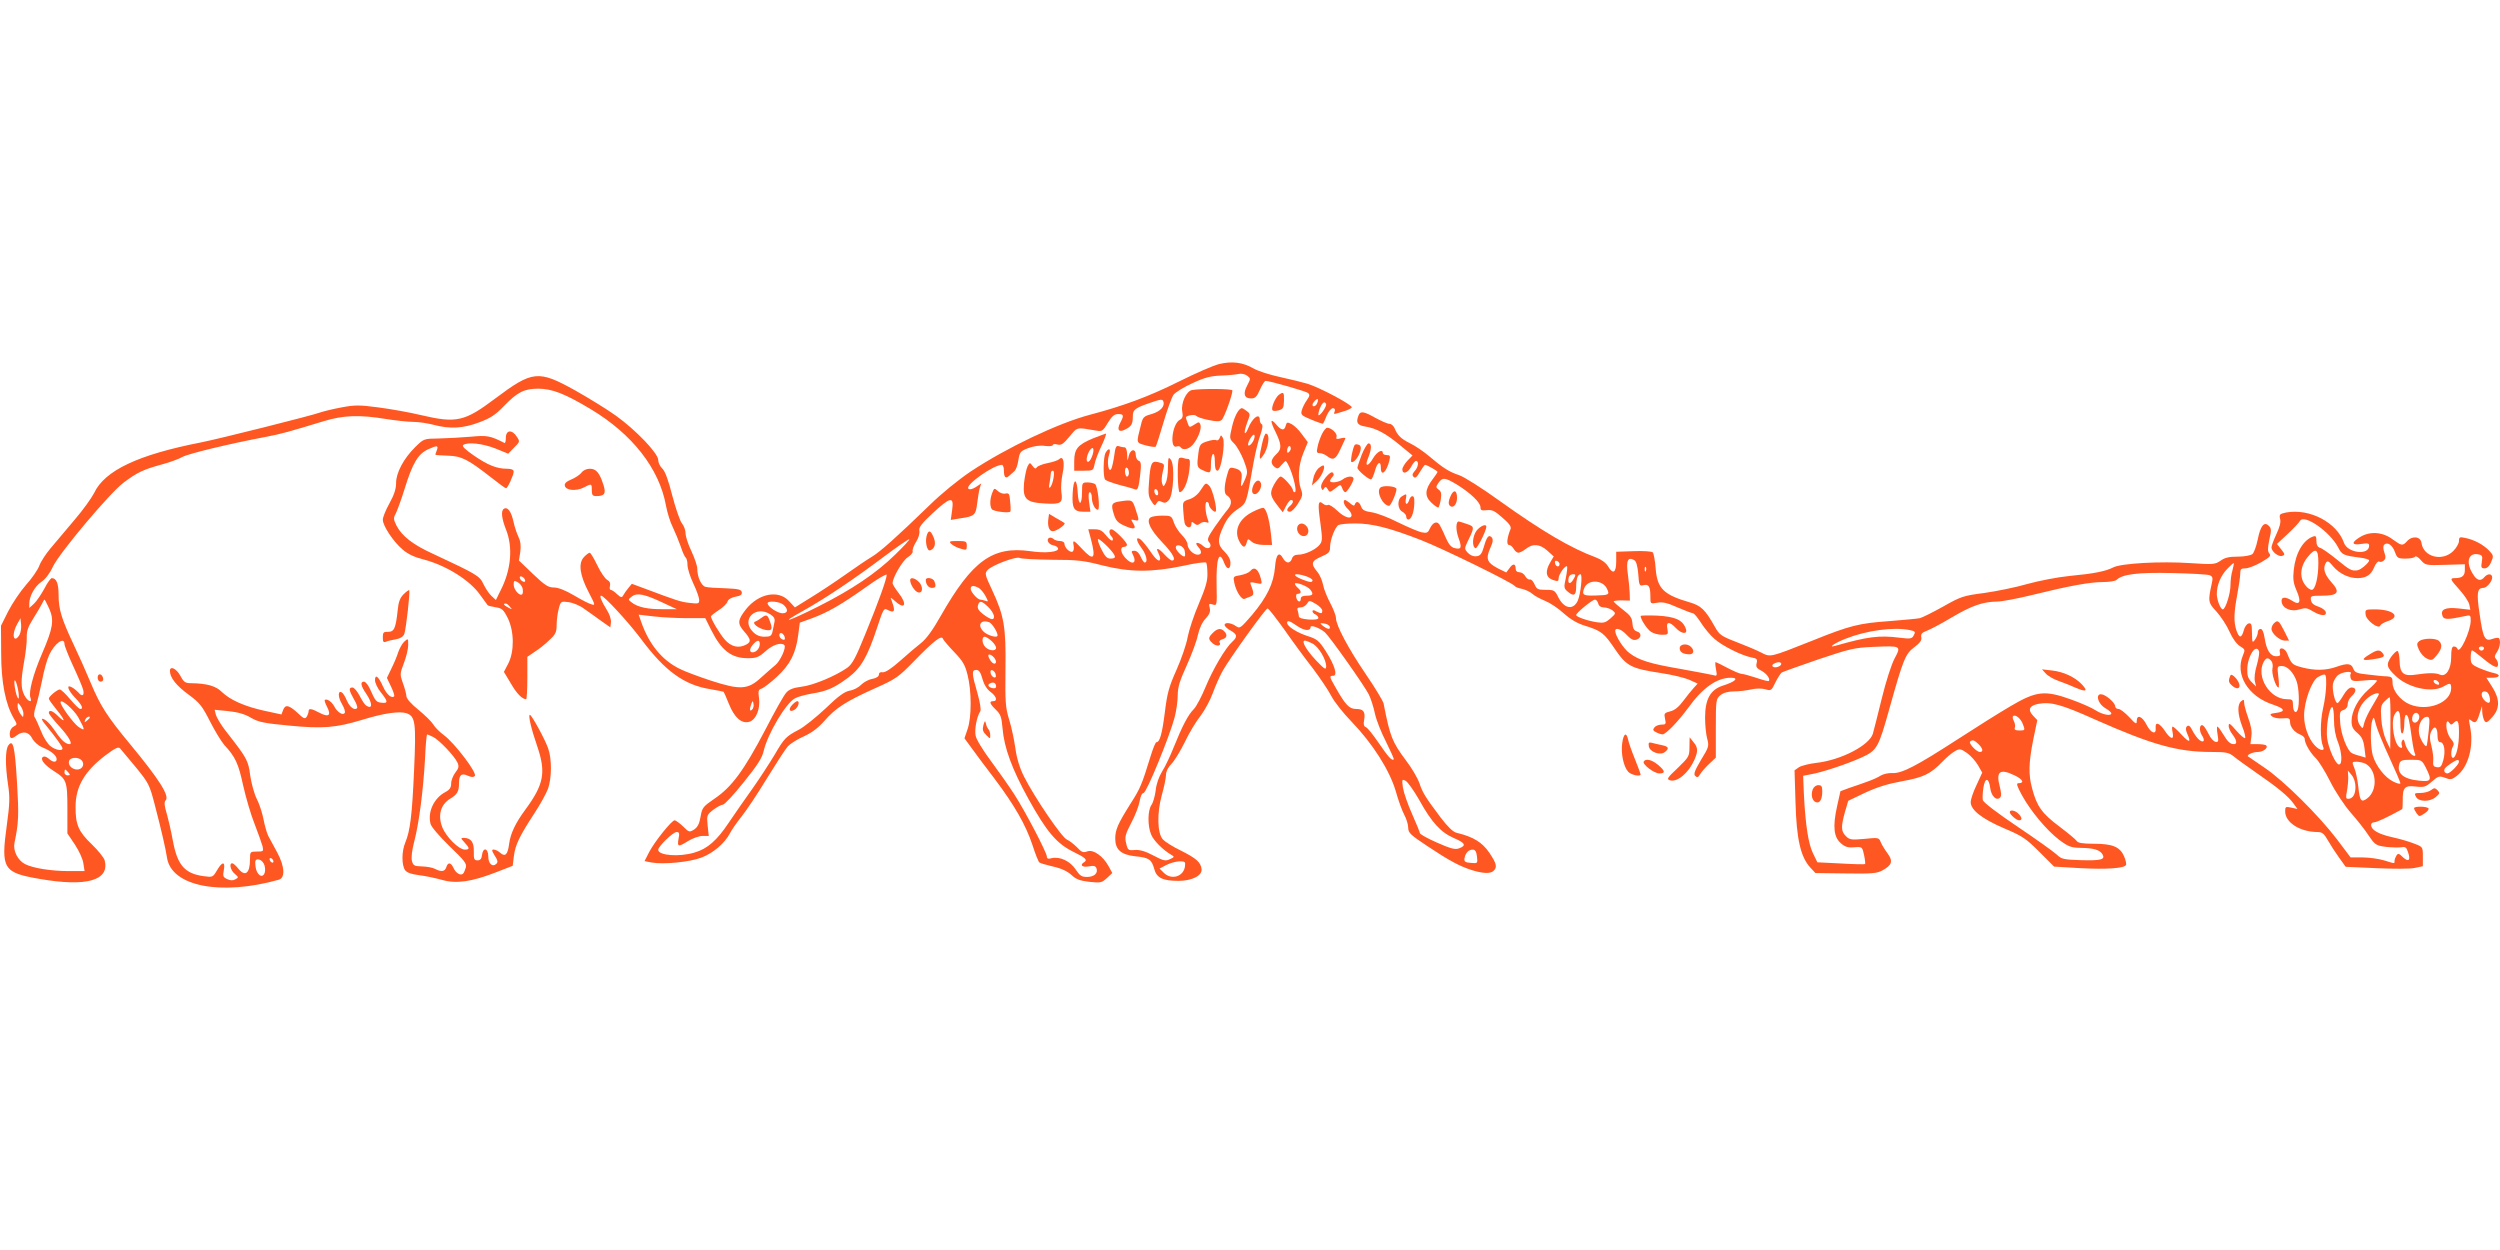 <?xml version="1.0" standalone="no"?>
<!DOCTYPE svg PUBLIC "-//W3C//DTD SVG 20010904//EN"
 "http://www.w3.org/TR/2001/REC-SVG-20010904/DTD/svg10.dtd">
<svg version="1.0" xmlns="http://www.w3.org/2000/svg"
 width="1280pt" height="640pt" viewBox="0 0 1280 640"
 preserveAspectRatio="xMidYMid meet">
<g transform="translate(0,640) scale(0.1,-0.1)"
fill="#ff5722" stroke="none">
<path d="M6242 4536 c-29 -7 -121 -47 -205 -89 -154 -77 -284 -125 -458 -171
-162 -43 -425 -168 -609 -290 -61 -41 -149 -112 -210 -172 -165 -160 -252
-238 -295 -264 -22 -13 -83 -54 -135 -91 -52 -37 -132 -90 -178 -118 l-82 -51
-28 30 c-54 62 -157 43 -223 -40 -43 -55 -44 -73 -9 -113 35 -40 37 -53 11
-67 -39 -21 -77 -12 -110 25 -27 31 -71 105 -71 119 0 3 18 18 40 32 22 14 42
34 45 44 3 11 20 21 41 25 26 4 34 11 32 23 -3 14 -17 17 -83 20 -44 1 -90 4
-102 7 -22 5 -43 50 -43 94 0 14 -14 55 -30 89 -17 35 -30 76 -30 92 0 15 -8
38 -19 51 -10 13 -32 77 -49 142 -20 79 -37 125 -51 138 -12 11 -21 31 -21 44
0 34 -115 154 -217 227 -43 31 -137 89 -208 129 -189 105 -218 102 -409 -41
-158 -119 -199 -128 -382 -85 -58 14 -155 31 -216 39 -98 13 -121 13 -190 0
-44 -8 -91 -20 -106 -25 -42 -16 -517 -135 -612 -154 -323 -63 -494 -144 -548
-259 -12 -24 -56 -86 -99 -136 -43 -51 -98 -117 -123 -146 -25 -29 -52 -71
-59 -91 -8 -21 -38 -65 -68 -98 -29 -33 -70 -94 -91 -135 l-37 -74 1 -141 c0
-149 22 -260 64 -332 19 -32 19 -33 0 -43 -12 -6 -20 -21 -20 -35 0 -29 8 -31
36 -10 32 24 62 18 79 -16 10 -18 31 -37 53 -46 44 -18 72 -41 72 -60 0 -18
-20 -17 -41 3 -10 9 -23 13 -28 9 -18 -10 4 -40 52 -71 68 -43 72 -52 72 -195
l0 -126 39 -58 c21 -32 41 -75 43 -97 l6 -38 -80 0 c-90 0 -185 15 -225 36
-37 19 -62 68 -54 108 22 105 23 144 13 311 -11 184 -20 222 -44 189 -16 -22
-17 -99 -2 -200 10 -65 9 -99 -6 -208 -31 -225 -19 -244 168 -276 241 -42 359
-8 333 95 -4 14 -33 50 -66 82 -68 65 -84 101 -83 193 0 102 46 181 152 262
51 38 67 46 76 36 6 -7 43 -51 81 -97 66 -81 70 -90 96 -190 35 -134 56 -226
63 -272 22 -147 275 -197 573 -113 33 10 30 68 -9 140 -18 33 -38 71 -46 85
-7 15 -18 53 -24 85 -6 31 -21 78 -34 103 -13 25 -28 80 -34 121 -10 78 -16
88 -128 231 -23 30 -44 66 -48 80 l-6 25 71 -7 c48 -5 86 -16 115 -34 38 -22
67 -28 195 -40 173 -17 241 -11 376 30 110 34 190 45 226 33 45 -16 49 -49 38
-293 -10 -228 -20 -310 -45 -369 -19 -45 -19 -116 -1 -141 9 -13 32 -21 72
-26 33 -4 85 -15 117 -24 73 -21 151 -10 277 39 l85 33 6 49 c7 57 28 102 104
218 31 47 62 104 71 128 19 54 20 151 1 205 -15 45 -85 173 -94 173 -10 0 7
-73 39 -165 44 -131 32 -192 -62 -320 -51 -69 -76 -122 -83 -174 -7 -56 -20
-70 -45 -48 -18 16 -42 23 -42 12 0 -3 7 -17 16 -31 12 -18 14 -28 6 -36 -20
-20 -42 -1 -42 37 0 43 -27 49 -32 8 -2 -20 -9 -28 -23 -28 -17 0 -20 6 -19
45 1 48 -14 69 -50 70 -18 0 -18 -1 2 -23 27 -29 28 -37 2 -37 -31 0 -97 66
-116 116 -23 60 -8 114 40 144 37 22 46 38 46 78 0 44 12 55 44 41 18 -9 30
-9 37 -2 14 14 -102 167 -157 208 -22 16 -48 42 -56 56 -9 15 -43 48 -76 75
-36 29 -61 57 -61 69 -1 11 -8 41 -18 67 -16 45 -16 48 5 103 12 31 22 73 22
92 0 35 0 36 -20 18 -10 -9 -24 -34 -31 -54 -6 -20 -22 -58 -35 -84 l-23 -48
21 -44 c12 -25 19 -47 16 -50 -13 -13 -39 10 -57 50 -23 52 -41 66 -41 32 0
-13 13 -41 30 -62 37 -46 38 -57 4 -53 -28 3 -32 8 -60 71 -9 20 -23 37 -30
37 -21 0 -17 -21 11 -62 34 -50 33 -83 -1 -60 -6 4 -21 26 -33 50 -12 23 -28
42 -36 42 -21 0 -19 -14 7 -60 13 -21 20 -42 16 -46 -13 -13 -37 5 -52 39 -8
19 -19 38 -25 41 -21 14 -22 -21 -1 -57 12 -20 19 -41 15 -47 -9 -15 -38 3
-54 34 -13 24 -39 41 -48 32 -3 -2 3 -19 12 -36 22 -43 8 -54 -38 -30 -43 23
-57 25 -57 8 0 -7 -5 -20 -10 -28 -8 -12 -15 -10 -42 16 -47 44 -67 49 -78 20
l-9 -24 -88 19 c-100 22 -175 55 -218 97 -30 30 -77 43 -156 44 -30 0 -38 5
-55 37 -20 38 -54 54 -54 26 0 -34 32 -75 95 -121 58 -43 70 -58 111 -139 25
-49 58 -103 73 -120 56 -60 72 -95 96 -207 14 -62 40 -151 59 -198 18 -47 36
-97 40 -112 6 -27 5 -28 -29 -28 -34 0 -35 -1 -35 -39 0 -74 -25 -93 -62 -46
-11 14 -24 25 -29 25 -17 0 -9 -36 13 -54 20 -17 20 -19 3 -28 -11 -7 -25 -7
-42 1 -21 10 -23 15 -17 46 8 46 -8 45 -35 -1 -21 -36 -23 -36 -68 -30 -97 13
-135 56 -158 182 -8 44 -22 105 -31 137 -13 42 -14 61 -6 69 22 22 -34 109
-182 288 -117 141 -153 197 -202 315 -23 55 -62 143 -87 195 -62 131 -77 181
-77 253 0 60 -11 87 -35 87 -5 0 -23 -24 -38 -54 -16 -29 -39 -64 -53 -77
l-24 -22 0 22 c0 39 28 89 62 112 20 13 43 43 59 78 34 71 291 377 362 430 69
52 101 67 192 92 42 11 91 29 108 39 30 17 241 68 432 104 77 15 110 24 294
80 99 30 181 33 316 11 50 -8 113 -15 140 -15 28 0 75 -7 105 -15 83 -22 149
-19 232 12 59 22 84 38 128 84 70 72 104 89 177 89 71 -1 134 -25 266 -104
214 -128 353 -305 387 -496 7 -36 22 -85 35 -110 12 -25 30 -69 40 -97 9 -29
21 -55 26 -58 5 -4 9 -21 9 -38 0 -18 14 -61 30 -95 17 -35 30 -73 30 -84 0
-19 -4 -20 -48 -15 -47 5 -70 13 -227 72 l-70 26 -18 -22 c-10 -12 -22 -29
-26 -37 -7 -13 -12 -12 -32 6 -12 12 -27 22 -32 22 -5 0 -7 9 -4 20 3 14 -1
24 -14 31 -11 6 -34 39 -51 75 -17 35 -34 64 -39 64 -4 0 -18 -10 -29 -22 -30
-32 -22 -92 24 -180 34 -66 35 -69 14 -62 -13 3 -53 24 -90 46 -44 26 -80 40
-102 40 -29 0 -46 11 -107 69 l-72 69 7 45 c4 32 1 55 -9 75 -8 16 -20 51 -26
79 -11 51 -30 78 -49 66 -16 -10 -12 -49 11 -107 36 -91 26 -206 -28 -311
l-24 -49 -23 21 c-13 12 -31 40 -41 61 -19 41 -34 50 -255 153 -106 48 -162
92 -190 146 -16 32 -16 40 -4 61 7 14 28 70 45 125 41 134 70 182 122 205 46
21 53 20 43 -7 -4 -10 -7 -19 -7 -21 1 -2 29 -4 63 -5 71 -2 103 -18 223 -112
38 -30 72 -55 76 -55 8 0 39 68 39 85 0 10 -11 15 -33 15 -54 0 -98 18 -170
67 -46 32 -64 49 -55 55 25 16 99 7 164 -18 l66 -27 30 31 c30 30 31 31 14 56
-24 38 -56 35 -56 -5 0 -17 -3 -29 -7 -27 -73 37 -89 40 -173 32 -47 -4 -120
-8 -163 -9 -77 -1 -77 -1 -121 -44 -59 -58 -99 -133 -98 -185 0 -28 -10 -60
-34 -103 -19 -34 -34 -71 -34 -84 0 -31 54 -113 102 -153 26 -23 61 -39 105
-50 116 -30 239 -106 293 -184 19 -26 35 -49 37 -51 1 -2 20 -7 40 -10 33 -5
41 -12 63 -56 33 -68 34 -171 2 -233 l-22 -42 36 -60 c30 -52 58 -80 78 -80 3
0 6 49 6 109 l0 108 38 26 c21 13 55 40 75 60 32 29 37 41 37 78 0 24 5 61 11
83 10 38 11 38 51 33 21 -3 56 -17 76 -32 20 -14 60 -42 87 -62 l50 -35 3 25
c2 14 -7 43 -21 64 -28 45 -39 73 -29 73 15 0 140 -136 203 -220 124 -167 223
-238 358 -259 35 -6 65 -12 66 -13 2 -2 14 -30 27 -62 28 -70 64 -102 103 -92
35 9 59 65 51 123 -5 36 -3 43 15 48 10 4 46 31 78 61 67 62 96 120 108 214
l8 62 61 22 c81 30 150 69 278 160 58 42 106 70 106 63 0 -21 -42 -139 -109
-302 -50 -123 -66 -154 -93 -174 -60 -42 -174 -90 -234 -97 -42 -5 -64 -14
-78 -30 -12 -12 -60 -98 -108 -191 -108 -206 -171 -292 -258 -351 -61 -42 -65
-47 -73 -93 -6 -36 -15 -54 -33 -66 -24 -15 -26 -15 -57 16 -18 17 -37 31 -43
31 -15 0 -103 -110 -130 -162 l-24 -47 36 -7 c60 -11 195 2 255 25 61 23 119
73 146 124 9 18 35 55 58 84 23 28 82 116 130 195 48 78 97 154 109 167 12 13
48 36 82 51 42 19 74 44 105 79 56 65 110 100 257 166 110 49 122 58 202 140
103 106 142 135 148 114 3 -7 29 -38 58 -68 43 -45 55 -64 68 -117 21 -82 21
-217 0 -277 l-16 -47 38 -52 c21 -29 73 -99 116 -155 103 -137 160 -237 194
-339 15 -47 31 -87 36 -90 5 -4 37 -13 71 -21 41 -9 72 -24 92 -42 24 -23 43
-30 92 -36 58 -6 64 -5 90 19 l28 26 -19 35 c-29 53 -79 87 -109 76 -21 -8
-29 -5 -53 21 -16 16 -39 34 -51 39 -26 10 -166 216 -219 321 -23 45 -38 94
-45 145 -6 43 -20 110 -32 148 -19 62 -21 91 -19 258 3 218 -7 274 -68 405
-37 79 -39 86 -24 103 22 25 150 73 166 62 7 -4 81 -8 163 -9 131 0 164 -4
260 -29 139 -35 251 -36 413 -2 62 14 115 21 118 16 3 -5 6 -30 6 -57 1 -36
-10 -73 -44 -153 -25 -58 -50 -134 -57 -170 -6 -36 -32 -112 -57 -168 -39 -87
-48 -120 -60 -218 -14 -111 -26 -153 -43 -153 -5 0 -18 -33 -30 -72 -45 -146
-52 -164 -106 -248 -62 -99 -75 -129 -75 -174 0 -56 30 -82 101 -90 73 -7 85
-16 99 -66 12 -45 44 -60 124 -60 69 0 122 27 118 60 -4 35 -26 55 -108 96
-40 19 -80 45 -90 56 -29 31 -31 137 -5 229 12 42 21 88 21 103 0 16 11 38 27
54 15 15 46 65 69 112 22 47 59 108 81 135 21 28 49 79 62 115 13 36 36 88 51
115 38 67 220 320 230 320 5 0 42 -48 84 -106 41 -59 107 -149 147 -200 39
-52 82 -116 96 -144 14 -27 60 -86 103 -130 107 -111 194 -247 226 -355 13
-47 33 -102 44 -122 11 -20 20 -50 20 -66 0 -26 12 -37 98 -94 114 -76 167
-104 231 -124 57 -17 93 -18 109 -2 19 19 14 38 -24 94 -36 52 -82 80 -166
100 -18 4 -45 30 -81 77 -81 108 -93 128 -110 178 -9 26 -39 77 -68 115 -71
95 -82 122 -115 292 -3 13 -43 80 -91 150 -90 132 -153 251 -153 288 0 12 -13
46 -29 76 -16 30 -33 72 -37 94 -4 21 -17 52 -30 67 -34 41 -30 55 21 77 39
17 45 23 45 50 0 35 25 101 43 112 7 4 45 8 86 8 86 0 174 -22 336 -85 111
-43 470 -219 480 -235 3 -5 20 -12 38 -15 17 -4 41 -15 52 -25 11 -10 40 -26
65 -36 25 -10 68 -38 96 -64 36 -32 70 -52 110 -64 83 -26 97 -37 153 -120 59
-87 83 -99 235 -122 55 -8 120 -24 144 -34 l44 -20 -20 -22 c-12 -13 -36 -43
-54 -67 -22 -30 -44 -48 -66 -53 -31 -8 -33 -11 -27 -38 6 -27 4 -30 -18 -30
-13 0 -30 -6 -36 -14 -10 -12 -8 -17 8 -25 11 -6 26 -11 33 -11 17 0 82 68
131 135 74 103 147 155 219 155 43 0 24 -20 -40 -40 -65 -21 -92 -69 -92 -165
0 -38 5 -87 11 -108 10 -36 8 -43 -32 -108 -33 -56 -39 -73 -29 -82 9 -9 15
-8 24 8 6 11 27 35 46 53 l35 33 0 150 c0 146 1 151 24 170 15 12 39 19 70 19
25 0 64 5 87 10 25 6 54 6 72 1 30 -9 32 -7 52 35 12 24 27 47 33 51 7 4 91
34 187 67 161 54 184 60 282 64 143 6 143 6 108 -60 -16 -30 -44 -117 -65
-203 -20 -82 -41 -164 -46 -182 -19 -60 -164 -135 -290 -149 -35 -4 -75 -14
-88 -22 l-23 -16 5 -165 c5 -186 26 -278 75 -332 l27 -29 155 -2 c131 -2 160
0 187 15 50 27 57 48 27 88 -14 19 -30 45 -35 58 -9 23 -12 23 -83 16 -67 -6
-76 -5 -95 14 -25 25 -26 47 -5 123 l17 58 86 41 c60 28 117 46 189 59 111 20
146 37 207 100 22 23 52 48 66 55 23 13 29 11 61 -11 19 -14 44 -42 56 -63
l21 -37 -29 -63 c-17 -35 -30 -74 -30 -88 0 -40 57 -85 171 -134 93 -39 112
-52 180 -120 l76 -76 135 -8 c132 -7 223 -1 233 16 3 4 -1 24 -9 43 -21 50
-59 66 -155 66 -57 0 -82 4 -88 14 -4 7 -45 41 -90 75 -88 66 -115 103 -139
196 -19 70 -17 131 6 247 l21 101 -22 23 c-28 30 -19 51 26 60 66 12 118 -2
294 -81 289 -128 420 -165 591 -165 78 0 92 -3 117 -23 15 -13 66 -49 113 -82
112 -77 166 -122 192 -158 l21 -29 -32 7 c-28 6 -31 5 -31 -19 0 -57 75 -105
165 -106 25 0 34 -8 54 -43 13 -23 39 -63 57 -88 l34 -47 156 -7 c86 -4 174
-4 197 1 l42 9 0 50 c0 49 0 49 -45 66 -25 10 -76 25 -114 33 -70 16 -106 37
-106 63 0 7 7 13 16 13 13 0 65 24 143 67 2 1 3 21 3 44 -1 67 10 79 66 72 44
-5 52 -2 84 26 32 28 37 29 66 19 27 -11 35 -10 59 8 61 46 91 154 69 258 -7
36 -6 38 8 26 20 -16 28 -9 42 38 l12 37 1 -30 c1 -16 6 -37 11 -45 9 -13 15
-10 40 18 40 44 40 92 0 155 l-30 47 30 0 c40 0 46 16 9 24 -17 3 -51 15 -75
25 -40 18 -44 23 -44 55 0 20 3 36 7 36 4 0 27 -17 52 -38 58 -48 81 -58 81
-34 0 10 -5 23 -11 29 -8 8 -7 17 5 34 16 23 21 60 10 72 -3 3 -18 1 -32 -4
-39 -15 -49 3 -66 125 -17 110 -13 136 19 136 17 0 45 33 45 53 0 21 -23 22
-40 2 -19 -23 -39 -18 -60 18 -36 58 -22 108 27 99 22 -4 25 -8 20 -38 -5 -29
-3 -34 14 -34 13 0 25 11 34 33 13 30 12 34 -12 59 -29 30 -76 55 -122 64 -27
6 -31 4 -31 -16 0 -12 -13 -35 -29 -51 -56 -56 -153 -31 -163 41 -4 33 -46 39
-73 10 -24 -26 -27 -26 -77 10 -50 37 -115 41 -165 10 -46 -28 -43 -43 7 -35
32 5 40 4 40 -9 0 -51 -111 -38 -129 15 -36 104 -176 177 -296 155 -33 -7 -36
-10 -31 -32 5 -17 -2 -43 -19 -79 -14 -30 -25 -60 -25 -68 0 -21 37 -50 55
-43 15 5 14 9 -5 33 l-22 28 55 51 c29 27 58 58 63 67 21 37 153 -55 195 -135
20 -39 27 -42 112 -53 26 -3 47 -10 47 -14 0 -12 -43 -49 -60 -51 -30 -4 -39
1 -105 55 -37 30 -75 57 -86 60 -13 4 -19 15 -19 35 0 24 -3 28 -17 23 -51
-18 -90 -85 -99 -171 -5 -47 -2 -68 15 -107 25 -57 16 -77 -23 -51 -36 23 -58
21 -54 -6 5 -34 50 -52 92 -38 29 9 39 8 68 -10 40 -24 71 -26 66 -4 -2 9 -19
22 -38 28 -24 8 -36 18 -38 34 -3 21 0 22 56 22 84 0 96 17 48 70 -36 40 -44
72 -27 99 8 12 15 8 37 -19 32 -37 79 -60 124 -60 44 0 70 16 86 56 8 19 19
32 25 29 5 -4 16 -2 24 5 10 9 11 18 3 41 -7 20 -7 34 -1 40 16 16 42 -1 55
-37 11 -31 15 -34 54 -34 24 0 46 4 49 10 3 5 17 -2 30 -18 23 -26 25 -27 124
-24 l101 3 0 -30 c0 -29 -14 -41 -51 -41 -27 0 -25 -6 25 -61 24 -27 46 -60
49 -75 l5 -26 -62 7 c-68 7 -93 -6 -80 -40 7 -18 28 -18 112 0 30 7 32 6 32
-22 0 -54 -57 -176 -68 -145 -2 7 -10 12 -18 12 -10 0 -14 -14 -14 -55 0 -62
-27 -103 -58 -89 -21 10 -63 9 -122 0 -63 -10 -83 6 -84 69 -1 27 -5 50 -11
52 -5 1 -20 -13 -33 -31 -26 -39 -23 -53 25 -98 63 -60 184 -87 243 -53 34 20
40 19 40 -8 0 -75 -121 -122 -213 -83 -46 19 -87 70 -87 109 0 28 -4 32 -27
34 -16 0 -59 4 -96 9 -59 6 -70 10 -78 30 -10 28 -30 30 -89 9 -52 -18 -109
-19 -174 -2 -49 13 -54 17 -75 70 -12 32 -46 38 -38 7 4 -16 0 -20 -19 -20
-30 0 -50 32 -59 93 -5 30 -12 47 -21 47 -8 0 -14 -8 -14 -18 0 -10 -7 -27
-15 -38 -13 -17 -14 -15 -15 34 0 45 -3 53 -17 50 -9 -2 -21 -18 -25 -36 -11
-40 -23 -41 -37 -1 -15 43 -14 92 4 186 8 43 15 90 15 106 0 23 4 27 26 27 15
0 51 14 81 31 44 26 52 33 42 45 -9 11 -9 27 0 71 11 48 11 57 -3 71 -24 24
-43 -1 -57 -73 -7 -33 -19 -66 -27 -72 -9 -7 -42 -13 -75 -13 -44 0 -66 -5
-88 -21 -28 -19 -36 -20 -157 -12 -149 10 -351 -1 -392 -22 -39 -20 -98 -32
-225 -44 -61 -6 -157 -25 -215 -41 -58 -17 -157 -37 -220 -46 -108 -14 -120
-18 -210 -69 -52 -29 -106 -56 -120 -60 -14 -3 -83 -9 -155 -15 -156 -11 -202
-22 -393 -99 -222 -88 -216 -87 -265 -62 -23 12 -80 36 -127 54 -78 30 -87 37
-110 78 -49 87 -70 108 -129 125 -134 39 -166 71 -174 173 -3 41 -10 78 -15
83 -5 5 -49 8 -98 6 l-89 -3 0 -49 c0 -58 -16 -69 -41 -27 -11 19 -34 36 -63
47 -130 48 -277 135 -495 291 -87 63 -179 121 -205 130 -51 17 -82 36 -156 99
-27 23 -70 52 -95 64 -48 24 -65 41 -80 78 -5 12 -17 22 -26 22 -10 0 -41 14
-71 30 -60 34 -78 37 -87 14 -15 -38 -7 -51 35 -58 56 -9 106 -36 179 -97 l62
-51 -26 -27 c-14 -15 -26 -35 -26 -44 0 -28 28 -19 45 13 9 17 20 30 25 30 16
0 12 -32 -7 -52 -12 -14 -14 -21 -5 -30 8 -8 17 -1 32 26 12 20 24 36 26 36
10 0 64 -31 64 -36 0 -3 -11 -20 -25 -38 -40 -53 -42 -86 -6 -120 17 -16 33
-27 36 -24 3 3 9 22 12 42 4 28 2 40 -11 49 -15 11 -15 14 -1 35 21 29 33 28
96 -10 69 -43 119 -91 119 -115 0 -16 6 -18 33 -15 27 3 41 -4 80 -39 34 -29
46 -46 41 -58 -18 -43 -22 -81 -8 -81 7 0 18 -9 24 -20 6 -11 17 -20 24 -20 7
0 25 9 39 20 35 28 71 25 109 -9 l33 -30 -17 -29 c-28 -47 -24 -78 12 -91 26
-9 30 -8 30 8 0 20 35 69 43 61 3 -3 0 -29 -6 -59 -11 -50 -10 -54 12 -72 29
-24 41 -17 41 26 0 40 8 65 22 65 12 0 1 -102 -14 -136 -23 -49 -69 -41 -99
17 -18 37 -22 39 -65 39 -40 0 -46 3 -57 28 -7 16 -17 27 -24 25 -6 -2 -17 5
-23 16 -6 12 -20 21 -30 21 -13 0 -20 7 -20 20 0 26 -15 26 -33 -1 l-15 -20
-41 20 c-57 30 -65 49 -42 102 15 32 17 47 9 57 -15 17 -26 5 -41 -49 -10 -35
-18 -45 -38 -47 -15 -2 -32 5 -44 18 -18 20 -18 21 2 63 33 68 33 71 -6 84
-20 7 -39 13 -42 13 -16 0 -16 -45 -1 -85 18 -50 14 -60 -21 -51 -18 4 -31 21
-47 58 -12 29 -27 58 -32 65 -13 16 -33 7 -47 -23 -10 -22 -15 -25 -44 -19
-17 4 -71 27 -120 51 -48 25 -108 47 -133 51 -36 5 -48 11 -55 29 -9 26 -25
31 -32 12 -3 -10 -9 -8 -24 5 -11 9 -23 17 -26 17 -14 0 -6 -28 13 -45 11 -10
20 -24 20 -32 0 -24 -37 -13 -74 23 -20 19 -41 32 -47 29 -5 -4 -17 -1 -25 6
-25 21 -28 2 -14 -96 12 -90 11 -97 -6 -117 -23 -25 -74 -48 -108 -48 -16 0
-27 -7 -31 -20 -3 -11 -13 -20 -20 -20 -8 0 -19 9 -25 20 -21 39 -37 23 -42
-44 -7 -84 -41 -153 -117 -244 -60 -69 -63 -72 -84 -57 -25 17 -57 20 -57 5 0
-6 13 -19 30 -28 35 -20 37 -32 10 -57 -36 -32 -100 -142 -137 -231 -20 -49
-47 -100 -60 -114 -30 -29 -61 -90 -104 -197 -17 -43 -43 -98 -59 -123 -17
-28 -30 -65 -33 -98 -4 -29 -13 -62 -22 -74 -19 -28 -20 -107 -1 -151 12 -30
59 -78 102 -103 18 -11 18 -12 -6 -23 -22 -11 -34 -8 -85 19 -41 22 -70 30
-95 28 -33 -3 -36 -1 -44 34 -8 32 -5 45 26 105 20 37 39 87 43 111 4 24 12
42 20 42 15 0 134 291 159 387 9 34 16 85 16 113 0 42 10 74 46 153 25 55 51
125 57 155 8 35 22 66 39 84 21 23 26 36 22 55 -6 22 -4 24 15 18 22 -7 22 -5
20 97 -3 138 13 185 38 118 14 -38 33 -39 33 -2 0 18 -11 38 -30 57 -37 35
-38 63 -5 132 16 36 38 63 69 84 50 35 46 25 82 229 9 52 25 120 36 150 12 34
15 56 8 58 -5 2 -10 12 -10 23 0 38 -39 9 -60 -45 -6 -16 -13 -26 -16 -23 -4
3 2 26 11 52 17 44 17 46 -1 60 -10 8 -22 15 -25 15 -16 1 -39 -41 -51 -95
-14 -60 -14 -61 11 -86 14 -14 36 -53 49 -86 21 -56 21 -62 7 -96 -19 -46 -25
-47 -19 -4 6 38 -2 52 -37 60 -23 6 -26 3 -37 -38 -15 -55 -15 -92 -2 -100 27
-17 30 -44 7 -72 -13 -15 -43 -56 -67 -90 -36 -53 -41 -65 -30 -78 21 -25 -4
-44 -28 -22 -26 24 -50 23 -29 -1 22 -24 21 -42 -1 -42 -23 0 -52 30 -52 54 0
10 -13 31 -29 47 -16 16 -35 45 -41 64 -11 33 -14 35 -58 35 -26 0 -53 -4 -61
-9 -24 -16 -2 -63 60 -128 54 -56 74 -93 49 -93 -5 0 -22 14 -37 30 -30 34
-49 40 -33 11 5 -11 10 -24 10 -30 0 -23 -21 -9 -51 37 -18 26 -40 52 -48 59
-27 20 -25 -5 3 -42 25 -33 35 -75 17 -75 -5 0 -14 14 -21 30 -8 19 -20 30
-32 30 -15 0 -17 -3 -8 -19 23 -45 -2 -57 -38 -18 -25 27 -29 57 -7 57 8 0 15
5 15 11 0 14 -65 79 -79 79 -15 0 -14 -23 1 -38 6 -6 8 -15 4 -19 -4 -4 -18 7
-32 25 -20 25 -33 32 -59 32 l-33 0 14 -52 c26 -100 14 -113 -46 -48 -43 46
-49 49 -43 16 3 -13 0 -26 -5 -30 -13 -8 -42 20 -42 40 0 8 -10 14 -23 14 -13
0 -28 5 -34 11 -6 6 -16 8 -22 5 -16 -10 -2 -34 22 -38 11 -2 22 -8 24 -15 7
-19 -63 -27 -142 -15 -193 27 -297 -49 -457 -329 -42 -75 -76 -121 -103 -142
-22 -17 -71 -59 -108 -92 -43 -38 -75 -59 -88 -57 -12 2 -19 -2 -19 -12 0 -9
-13 -18 -34 -22 -19 -3 -44 -17 -57 -30 -12 -13 -38 -27 -58 -30 -27 -5 -59
-28 -124 -91 -49 -46 -109 -94 -135 -108 -69 -36 -76 -44 -127 -131 -26 -43
-77 -122 -114 -174 -37 -52 -91 -129 -119 -171 -61 -92 -110 -135 -176 -154
-79 -24 -186 -15 -186 14 0 17 76 91 94 91 14 0 16 -6 10 -35 -7 -42 -2 -43
51 -10 22 13 54 25 72 25 l32 0 -6 54 c-5 51 -4 54 29 80 19 14 41 26 49 26 8
0 56 51 106 114 71 88 95 125 103 161 20 87 114 246 161 270 14 8 53 18 86 24
77 12 115 29 185 81 67 50 100 108 149 257 29 89 35 101 50 92 40 -21 45 -10
24 46 -8 19 -6 18 17 -2 52 -48 65 -17 18 42 -16 21 -30 43 -30 49 0 29 52
117 78 133 16 10 27 24 25 30 -3 7 5 29 17 48 13 20 20 45 17 58 -3 17 11 36
69 90 91 84 109 87 99 16 l-7 -51 48 8 c73 10 80 17 87 76 4 29 9 64 13 78 l8
25 -28 -19 c-18 -11 -32 -14 -38 -8 -18 18 128 122 172 122 5 0 10 -13 10 -28
0 -35 8 -45 26 -29 7 7 20 17 27 24 8 6 18 32 21 57 7 42 10 46 51 62 29 10
59 15 85 11 22 -3 40 -1 40 4 0 5 11 7 24 3 19 -5 31 3 62 41 42 50 32 48 139
30 27 -5 33 -1 57 40 21 34 33 45 53 45 29 0 31 -7 10 -46 -18 -35 -6 -50 26
-33 32 16 39 28 39 66 0 36 10 44 96 73 46 16 56 17 60 5 10 -25 -15 -52 -60
-65 -40 -11 -45 -16 -54 -54 -25 -98 -26 -92 23 -106 25 -7 48 -10 52 -7 3 3
21 59 40 124 19 65 42 128 51 141 9 13 53 40 97 60 62 29 94 37 145 39 36 1
76 5 90 8 15 4 33 0 45 -8 19 -15 19 -15 1 -50 -23 -42 -16 -67 19 -67 21 0
30 8 46 45 11 25 24 45 29 45 20 0 206 -53 217 -62 10 -8 9 -16 -6 -37 -11
-15 -22 -38 -26 -52 -6 -23 -1 -27 50 -48 31 -13 58 -22 59 -20 2 2 11 21 19
42 9 20 23 37 31 37 10 0 13 -6 10 -15 -7 -18 -9 -18 42 -2 23 6 43 16 45 21
5 12 -162 101 -226 121 -27 8 -92 24 -143 35 -51 11 -111 30 -135 44 -54 31
-109 38 -175 22z m502 -200 c-6 -16 -24 -23 -24 -8 0 10 22 33 27 28 2 -2 1
-11 -3 -20z m46 -8 c-1 -17 -39 -67 -40 -51 0 21 19 63 30 63 5 0 10 -6 10
-12z m-372 -183 c-10 -21 -28 -35 -28 -20 0 15 24 54 31 49 5 -2 3 -16 -3 -29z
m-1835 -585 c-98 -96 -224 -180 -393 -265 -160 -80 -203 -92 -79 -23 116 65
255 158 415 278 65 49 124 89 129 89 6 0 -27 -35 -72 -79z m1089 40 c44 -47
47 -60 14 -60 -18 0 -29 11 -48 50 -14 28 -20 50 -15 50 6 0 27 -18 49 -40z
m393 -18 c3 -14 4 -27 1 -30 -8 -8 -46 29 -46 44 0 23 39 11 45 -14z m5805
-64 c0 -75 -16 -138 -34 -138 -7 0 -20 8 -28 18 -37 41 -33 102 9 152 40 48
53 40 53 -32z m-3501 13 c9 -6 16 -33 19 -71 4 -58 6 -61 27 -56 27 7 35 -8
35 -61 0 -35 0 -35 35 -29 27 5 51 0 104 -24 38 -16 74 -30 79 -30 6 0 24 -22
42 -50 17 -27 48 -64 68 -81 40 -36 141 -86 189 -95 28 -5 32 -9 27 -29 -5
-19 0 -27 24 -39 27 -14 48 -43 38 -53 -2 -2 -31 5 -65 17 -33 11 -67 20 -75
20 -8 0 -40 14 -71 30 -31 17 -59 30 -61 30 -3 0 -2 -16 2 -37 6 -34 6 -36
-17 -29 -13 3 -87 17 -164 31 -159 27 -214 45 -262 81 -31 23 -73 89 -73 114
0 20 32 9 59 -21 22 -23 34 -29 50 -24 26 8 27 35 2 42 -14 4 -21 15 -23 41
-2 29 -11 42 -48 70 -25 19 -46 38 -48 42 -1 4 17 6 40 6 l43 -1 -1 40 c-1 22
-5 63 -9 92 -11 73 0 95 34 74z m-384 -19 c0 -18 -20 -15 -23 4 -3 10 1 15 10
12 7 -3 13 -10 13 -16z m3445 -33 c-6 -18 -10 -53 -10 -76 0 -43 -26 -123 -39
-123 -12 0 -31 49 -31 79 0 45 20 93 53 128 17 18 32 31 34 30 1 -2 -2 -19 -7
-38z m-3003 -1 c-3 -8 -6 -5 -6 6 -1 11 2 17 5 13 3 -3 4 -12 1 -19z m2886
-23 c15 -6 18 -14 12 -39 -21 -96 -20 -101 24 -148 22 -25 52 -70 66 -102 15
-34 36 -63 53 -74 27 -16 28 -19 16 -47 -42 -98 25 -210 152 -252 63 -21 69
-36 18 -43 -32 -4 -35 -7 -21 -18 8 -7 32 -12 54 -10 33 3 38 0 38 -18 0 -26
22 -53 52 -65 13 -5 23 -15 23 -22 0 -23 28 -71 56 -98 14 -13 48 -67 74 -119
27 -54 73 -123 105 -160 32 -36 73 -88 92 -117 33 -49 38 -52 89 -59 30 -3 65
-4 79 -2 20 4 26 0 34 -25 15 -41 3 -53 -26 -26 -20 20 -25 21 -33 9 -5 -8
-10 -21 -10 -27 0 -16 5 -16 -54 2 -27 8 -77 15 -110 15 l-61 0 -70 93 c-93
122 -271 299 -370 366 -44 30 -82 56 -85 58 -9 8 25 23 51 23 27 0 54 22 42
33 -3 4 -23 7 -44 7 l-37 0 5 39 c4 26 -2 57 -16 95 -11 31 -21 66 -21 78 0
17 -2 18 -15 8 -21 -17 -19 -65 5 -129 12 -29 18 -56 15 -60 -4 -3 -24 14 -46
39 -30 35 -38 41 -38 25 -1 -11 8 -31 19 -45 22 -29 26 -50 8 -50 -20 0 -32
12 -57 53 -12 20 -25 37 -28 37 -3 0 -3 -18 1 -41 6 -35 4 -40 -11 -37 -10 2
-26 20 -35 40 -10 20 -22 39 -28 43 -18 11 -23 -24 -6 -50 9 -13 12 -26 7 -30
-12 -7 -37 18 -57 57 -11 22 -19 27 -27 19 -7 -7 -7 -18 1 -36 22 -48 12 -50
-28 -7 -21 23 -42 42 -46 42 -4 0 -4 -14 0 -31 8 -40 -11 -35 -42 12 -27 39
-48 45 -45 12 4 -38 -25 -27 -47 17 -22 43 -50 54 -50 18 0 -18 -5 -16 -38 20
-22 23 -46 42 -55 42 -10 0 -17 6 -17 13 0 16 -37 51 -62 60 -42 15 -32 -44
13 -70 16 -9 29 -21 29 -25 0 -16 -46 -7 -80 15 -19 13 -77 38 -127 56 -134
48 -177 43 -308 -34 -55 -32 -176 -108 -270 -169 -213 -138 -288 -177 -336
-174 -20 1 -47 -5 -60 -13 -13 -9 -45 -23 -71 -32 -27 -10 -68 -24 -92 -32
l-43 -16 -18 -81 c-22 -101 -16 -155 21 -186 20 -18 36 -23 68 -20 41 3 41 2
50 -40 5 -23 7 -44 5 -46 -2 -2 -58 -1 -124 3 l-120 6 -22 45 c-24 48 -39 145
-47 302 l-4 96 36 7 c57 9 186 52 262 86 81 37 87 48 145 255 69 247 81 277
126 310 29 22 39 35 36 51 -3 17 3 24 27 33 17 6 76 37 131 70 102 60 158 79
231 80 22 0 103 15 180 34 190 47 296 66 363 66 31 0 62 5 68 11 29 29 108 39
283 35 96 -2 183 -7 193 -11z m-4624 -6 c17 -6 31 -15 31 -20 0 -13 -15 -11
-55 5 -58 24 -38 36 24 15z m1371 -8 c-15 -29 -30 -35 -30 -13 0 22 8 32 27
32 10 0 11 -5 3 -19z m-5372 -10 c3 -8 -1 -12 -9 -9 -7 2 -15 10 -17 17 -3 8
1 12 9 9 7 -2 15 -10 17 -17z m-13 -41 c3 -11 3 -25 0 -31 -11 -16 -45 20 -45
48 0 20 3 22 19 13 11 -5 22 -19 26 -30z m5553 -5 c14 -30 11 -32 -60 -34 -62
-2 -70 3 -57 37 18 47 95 45 117 -3z m-1520 -3 c19 -24 15 -32 -18 -32 -20 0
-30 -5 -30 -15 0 -22 -17 -18 -23 5 -3 13 0 20 9 20 18 0 18 14 -1 30 -8 7
-15 16 -15 21 0 12 63 -11 78 -29z m-1697 8 c10 -6 26 -25 35 -42 15 -29 15
-30 -1 -24 -9 3 -21 6 -26 6 -14 0 -49 39 -49 55 0 18 14 19 41 5z m-1619 -75
l73 -34 -70 0 c-76 -1 -130 10 -160 34 -20 15 -20 15 0 31 26 20 64 13 157
-31z m-3140 -31 c26 -60 20 -99 -37 -231 -46 -107 -70 -199 -59 -226 11 -29
-15 -18 -31 13 -19 36 -19 76 -1 176 8 44 14 98 13 120 -1 32 6 54 32 95 19
30 39 64 45 76 6 13 12 23 14 23 2 0 12 -21 24 -46z m6518 -10 c0 -17 -5 -17
-31 -4 -13 8 -19 7 -19 0 0 -6 7 -13 15 -16 8 -4 15 -11 15 -18 0 -7 -17 -10
-50 -8 -33 3 -50 8 -50 17 0 7 -3 20 -6 29 -4 12 0 16 15 16 11 0 26 8 33 19
11 18 12 18 45 -1 18 -11 33 -26 33 -34z m1413 36 c3 -13 14 -20 29 -20 13 0
33 -7 44 -15 18 -15 18 -16 -10 -41 -25 -22 -35 -25 -70 -20 -51 8 -106 28
-106 37 0 11 83 79 96 79 7 0 14 -9 17 -20z m-4171 -7 c25 -23 23 -43 -6 -43
-24 0 -76 34 -76 51 0 15 62 10 82 -8z m1049 -12 c29 -30 38 -61 17 -61 -6 0
-26 11 -44 25 -23 18 -31 30 -27 45 7 27 19 25 54 -9z m-2450 2 c13 -15 12
-15 -8 -4 -24 12 -29 21 -14 21 5 0 15 -7 22 -17z m1334 -39 c18 -12 24 -22
20 -40 -3 -13 -7 -35 -10 -49 -5 -21 -11 -25 -41 -25 -24 0 -43 8 -59 25 -63
62 14 139 90 89z m-427 -19 l93 0 30 -60 c53 -106 104 -145 188 -145 44 0 56
5 91 36 36 33 80 47 96 31 11 -11 -21 -82 -46 -102 -14 -11 -46 -40 -73 -64
-67 -62 -106 -65 -257 -16 -63 21 -137 48 -163 62 -88 44 -154 125 -193 236
l-14 40 77 -9 c43 -5 120 -9 171 -9z m-3418 -85 c-6 -11 -15 -20 -20 -20 -16
0 -12 38 7 73 l18 32 3 -32 c2 -18 -2 -41 -8 -53z m4965 64 c17 -7 50 -63 41
-71 -8 -9 -53 6 -70 23 -34 33 -15 64 29 48z m1578 -20 c36 -24 67 -26 67 -5
0 14 49 -5 74 -27 26 -24 200 -270 224 -317 11 -22 25 -67 32 -100 7 -33 33
-98 57 -144 23 -47 41 -86 39 -89 -9 -9 -28 12 -77 84 -28 41 -57 78 -66 81
-10 4 -13 14 -9 34 8 44 -2 59 -40 59 -36 0 -55 20 -107 112 -31 54 -32 58
-11 58 24 0 8 54 -38 126 -35 54 -45 62 -92 77 -54 17 -106 50 -106 68 0 15
13 11 53 -17z m165 -1 c5 -18 -10 -16 -34 2 -18 15 -18 15 5 13 14 -2 26 -9
29 -15z m2970 -19 c28 -6 30 -9 21 -26 -10 -19 -17 -20 -73 -13 -105 13 -162
6 -331 -42 -39 -11 -1 15 55 37 106 42 245 61 328 44z m-5760 -37 c2 -12 -1
-15 -12 -11 -19 7 -22 38 -3 32 6 -3 13 -12 15 -21z m1059 -19 c13 -12 23 -27
23 -35 0 -18 -35 -16 -54 3 -19 18 -21 54 -4 54 6 0 22 -10 35 -22z m-4747
-15 c0 -9 20 -60 44 -112 25 -53 48 -108 52 -123 7 -31 -6 -37 -26 -12 -8 8
-22 20 -32 25 -31 17 -21 -14 17 -54 34 -35 44 -57 26 -57 -6 0 -29 23 -52 50
-23 28 -47 50 -53 50 -14 -1 -56 -36 -56 -47 0 -5 18 -30 40 -57 44 -53 48
-73 7 -32 -27 27 -47 34 -47 16 0 -6 25 -37 55 -70 46 -50 69 -90 51 -90 -19
0 -41 19 -68 59 -32 47 -56 70 -72 71 -5 0 3 -15 18 -32 52 -64 86 -111 86
-120 0 -15 -37 -8 -62 12 -14 11 -36 45 -48 77 -13 32 -27 63 -32 70 -6 7 -4
28 5 55 8 24 22 83 32 132 9 49 25 108 37 133 27 59 78 95 78 56z m3560 -1 c0
-21 -18 -42 -37 -42 -18 0 -16 20 4 42 21 23 33 23 33 0z m2830 3 c32 -17 70
-81 70 -117 -1 -20 -8 -15 -54 33 -50 54 -75 99 -55 99 6 0 23 -7 39 -15z
m5998 -26 c-2 -6 -8 -10 -13 -10 -5 0 -11 4 -13 10 -2 6 4 11 13 11 9 0 15 -5
13 -11z m-1152 -13 c3 -7 -2 -39 -11 -71 -10 -32 -14 -68 -10 -83 l6 -27 -23
23 c-17 17 -23 33 -22 65 1 67 44 134 60 93z m-6472 -39 c15 -24 -3 -35 -20
-13 -8 11 -14 24 -14 29 0 13 22 3 34 -16z m6535 -11 c7 -8 9 -25 6 -39 -6
-23 17 -97 31 -97 3 0 3 25 -1 55 -6 53 -6 55 18 55 29 0 60 -33 76 -79 12
-36 15 -119 5 -145 -9 -24 -24 -9 -24 25 0 26 -3 29 -31 29 -88 0 -159 115
-119 191 13 23 23 24 39 5z m-2509 -15 c0 -12 -29 -23 -42 -15 -6 4 -5 10 3
15 18 11 39 11 39 0z m-4090 -77 c8 -29 23 -53 42 -67 30 -22 37 -47 13 -47
-22 0 -18 -13 14 -44 24 -23 29 -37 34 -95 8 -99 48 -208 133 -362 93 -168
144 -228 229 -270 64 -31 75 -42 55 -54 -23 -14 -9 -27 24 -21 26 5 35 3 40
-10 9 -25 -12 -44 -49 -44 -27 0 -37 7 -58 39 -29 43 -81 67 -123 57 -17 -5
-24 -2 -24 8 0 20 -109 229 -165 316 -26 41 -81 119 -121 173 -41 55 -76 112
-79 131 -6 32 6 97 24 124 5 8 -1 45 -15 95 -29 99 -30 117 -5 117 13 0 22
-12 31 -46z m68 22 c3 -12 -1 -17 -10 -14 -7 3 -15 13 -16 22 -3 12 1 17 10
14 7 -3 15 -13 16 -22z m6938 5 c-4 -5 -3 -16 0 -25 5 -14 17 -15 70 -10 35 4
64 3 64 -1 0 -4 -20 -25 -44 -46 -52 -46 -86 -110 -86 -161 0 -28 7 -42 30
-61 22 -19 31 -36 36 -76 l6 -50 -30 9 c-17 4 -36 11 -42 15 -23 14 -53 93
-58 151 -4 57 -3 62 17 69 13 4 21 15 21 29 0 13 9 31 20 41 26 23 26 45 0 45
-12 0 -28 -15 -42 -40 -13 -22 -26 -40 -30 -40 -13 0 -29 71 -23 100 4 16 16
37 28 45 23 16 72 21 63 6z m-126 -55 c0 -30 -7 -85 -16 -123 -15 -67 -15
-161 0 -195 12 -26 -16 -23 -42 5 -32 34 -55 96 -55 152 -1 70 39 182 72 199
40 21 41 20 41 -38z m-11816 -36 c4 -28 3 -41 -2 -35 -5 6 -12 30 -16 55 -4
28 -3 41 2 35 5 -5 12 -30 16 -55z m12394 42 c2 -7 -2 -10 -12 -6 -9 3 -16 11
-16 16 0 13 23 5 28 -10z m-7388 -17 c0 -8 -7 -11 -20 -8 -23 6 -26 19 -7 26
16 6 27 -1 27 -18z m7646 -50 c8 -31 0 -42 -20 -26 -24 20 -27 51 -5 51 12 0
21 -9 25 -25z m-566 11 c0 -3 -16 -31 -35 -63 -19 -31 -37 -70 -41 -87 -6 -28
-7 -29 -20 -11 -28 38 -9 104 42 144 24 19 54 28 54 17z m59 -148 l-1 -133
-21 45 c-12 26 -23 73 -25 111 -4 58 -1 70 17 88 12 12 23 21 26 21 3 0 5 -60
4 -132z m-11837 27 c35 -64 35 -71 -1 -46 -26 19 -91 108 -91 125 0 23 69 -37
92 -79z m3449 42 c-13 -13 -15 1 -4 30 7 17 8 17 11 -1 2 -10 -1 -23 -7 -29z
m-3731 -21 c-1 -21 -1 -21 -15 -2 -8 11 -15 29 -15 40 1 21 1 21 15 2 8 -11
15 -29 15 -40z m11830 -31 c0 -41 7 -83 21 -116 20 -53 23 -115 4 -113 -17 1
-53 82 -60 134 -7 52 10 160 26 160 5 0 9 -29 9 -65z m340 -16 c0 -37 4 -58
10 -54 6 3 10 26 10 51 0 24 4 44 9 44 11 0 17 -26 30 -122 5 -37 12 -72 16
-78 3 -5 2 -10 -3 -10 -15 0 -40 33 -48 63 -4 20 -9 25 -14 16 -5 -7 -6 -19
-2 -27 3 -9 0 -13 -8 -10 -31 10 -51 128 -30 169 19 35 30 20 30 -42z m94 42
c9 -14 -4 -41 -20 -41 -8 0 -14 8 -14 18 0 29 22 43 34 23z m-2026 -51 c11
-29 10 -30 -18 -30 -21 0 -28 4 -24 14 3 8 1 23 -5 34 -6 11 -8 22 -4 25 11
12 41 -13 51 -43z m-9898 36 c0 -2 -7 -9 -15 -16 -13 -11 -14 -10 -9 4 5 14
24 23 24 12z m11774 -205 c31 -67 56 -126 56 -131 0 -6 -17 -2 -38 9 -42 21
-87 79 -103 132 -12 41 -14 147 -3 180 7 22 9 19 19 -22 7 -26 38 -101 69
-168z m201 137 c-4 -40 -9 -75 -11 -77 -7 -8 -32 33 -38 61 -8 43 13 88 41 88
13 0 14 -12 8 -72z m127 40 c22 22 28 12 28 -52 0 -65 -15 -126 -31 -126 -12
0 -11 41 1 60 6 10 3 21 -10 35 -10 11 -20 34 -23 52 -5 35 2 51 14 31 7 -10
11 -10 21 0z m-82 -64 c0 -22 5 -34 14 -34 20 0 28 -45 16 -91 -9 -33 -15 -40
-33 -37 -18 2 -21 9 -19 31 2 15 -2 50 -9 77 -10 38 -10 55 -1 75 16 34 32 23
32 -21z m-10261 -8 c32 -17 107 -96 123 -130 9 -20 7 -29 -11 -52 -11 -15 -21
-39 -21 -55 0 -21 -7 -32 -29 -44 -58 -30 -92 -100 -77 -162 4 -17 44 -63 97
-115 77 -74 90 -90 84 -110 -4 -13 -10 -27 -14 -31 -12 -12 -37 2 -49 29 -14
29 -28 31 -37 4 -7 -23 -26 -25 -57 -9 -12 7 -42 12 -67 13 -40 1 -45 4 -52
28 -4 17 0 55 12 100 25 96 46 263 55 421 3 70 8 127 11 127 2 0 16 -6 32 -14z
m7911 -36 c23 -23 26 -40 7 -40 -17 0 -59 44 -50 53 11 11 22 8 43 -13z
m-9711 -84 c16 -19 3 -46 -24 -46 -27 0 -49 24 -41 45 7 19 50 20 65 1z
m12001 -36 c33 -65 29 -74 -34 -67 -82 8 -116 38 -101 87 5 17 15 20 60 20 53
0 55 -1 75 -40z m170 30 c0 -14 -46 -60 -59 -60 -14 0 -21 14 -13 26 9 12 54
43 65 43 4 1 7 -4 7 -9z m-479 -10 c58 -31 64 -136 10 -177 -31 -24 -39 -14
-46 55 -4 37 -13 82 -21 100 -13 31 -12 32 12 32 14 0 34 -5 45 -10z m-11761
-45 c10 -12 10 -15 -4 -15 -9 0 -16 7 -16 15 0 8 2 15 4 15 2 0 9 -7 16 -15z
m9967 -16 c41 -20 49 -39 17 -39 -12 0 -7 -15 18 -61 45 -82 126 -179 191
-229 47 -35 61 -40 108 -41 69 -1 99 -10 113 -32 17 -28 -5 -34 -111 -31 -88
3 -98 5 -123 29 -15 14 -106 79 -201 143 -104 70 -175 124 -177 136 -2 10 -1
38 3 63 8 54 28 53 35 -2 5 -41 32 -67 50 -49 8 8 7 24 -1 56 -21 79 0 95 78
57z m1743 -58 c0 -39 -14 -61 -38 -61 -11 0 -12 8 -6 38 4 20 7 53 7 72 l-2
35 20 -24 c11 -13 19 -38 19 -60z m-4794 -66 c64 -116 111 -167 178 -196 59
-25 65 -39 25 -53 -20 -7 -44 0 -112 30 -48 21 -87 43 -87 48 0 4 -18 49 -40
98 -22 49 -43 110 -47 135 -6 43 -5 45 14 35 11 -6 42 -50 69 -97z m296 -290
c4 -36 4 -36 -31 -33 -30 2 -35 7 -33 23 5 28 21 45 42 45 13 0 19 -10 22 -35z
m-6162 -26 c0 -6 -4 -7 -10 -4 -5 3 -10 11 -10 16 0 6 5 7 10 4 6 -3 10 -11
10 -16z m-50 -10 c7 -11 9 -32 6 -45 -10 -36 -43 -15 -48 31 -3 28 -1 35 14
35 9 0 22 -9 28 -21z m4717 -15 c-7 -53 -70 -71 -108 -33 l-22 22 34 18 c19
10 49 18 67 19 30 0 32 -2 29 -26z"/>
<path d="M8400 3246 c0 -17 32 -66 52 -80 12 -9 38 -16 56 -16 33 0 34 1 29
30 -8 38 10 40 43 5 31 -33 63 -34 51 -3 -16 44 -54 61 -146 66 -47 2 -85 1
-85 -2z"/>
<path d="M8600 3081 c0 -20 18 -31 51 -31 21 0 25 20 7 38 -20 20 -58 15 -58
-7z"/>
<path d="M10474 2952 c10 -12 39 -29 65 -38 25 -9 66 -25 90 -36 53 -22 63
-17 30 18 -35 37 -92 64 -152 71 l-52 6 19 -21z"/>
<path d="M11415 2929 c-6 -17 -2 -27 15 -41 14 -12 27 -15 33 -9 10 10 -3 40
-27 60 -12 10 -16 8 -21 -10z"/>
<path d="M9281 2358 c-10 -28 -3 -58 16 -65 20 -8 33 14 33 55 0 26 -4 32 -20
32 -12 0 -24 -9 -29 -22z"/>
<path d="M3896 3235 c-10 -8 -24 -16 -30 -18 -18 -7 15 -34 52 -42 35 -7 40 3
22 49 -11 30 -17 31 -44 11z"/>
<path d="M5035 2687 c-6 -23 -3 -33 14 -50 21 -21 21 -21 21 -1 0 11 -4 24 -9
30 -5 5 -11 18 -13 29 -4 17 -6 16 -13 -8z"/>
<path d="M10290 2242 c0 -12 34 -42 48 -42 17 0 15 16 -4 34 -16 17 -44 22
-44 8z"/>
<path d="M6103 4403 c-29 -6 -57 -66 -50 -109 5 -27 2 -36 -13 -44 -39 -21
-53 -151 -15 -136 8 3 17 1 20 -4 11 -17 41 -11 62 13 26 30 47 83 39 103 -6
15 -8 15 -31 0 -25 -16 -26 -16 -35 10 -6 15 -9 28 -8 29 12 10 47 14 52 6 4
-5 31 -15 62 -21 42 -9 58 -9 69 0 13 11 55 127 55 151 0 9 -164 10 -207 2z"/>
<path d="M6547 4378 c-18 -15 -40 -66 -32 -78 3 -5 17 -5 31 -1 23 6 27 12 28
49 1 45 -2 48 -27 30z"/>
<path d="M6510 4242 c0 -7 8 -29 19 -50 33 -67 35 -91 6 -117 -29 -28 -32 -47
-9 -66 14 -11 19 -10 35 10 11 13 21 22 23 20 26 -29 62 -159 45 -159 -5 0 -9
4 -9 9 0 15 -50 71 -63 71 -7 0 -22 -19 -34 -41 -24 -45 -21 -59 26 -118 l19
-24 16 31 c9 18 21 32 26 32 15 0 12 -16 -5 -30 -19 -16 -19 -30 0 -30 8 0 27
19 41 42 24 37 25 46 15 73 -18 50 -13 125 12 185 l23 56 -29 39 c-15 22 -40
46 -53 53 -23 12 -26 11 -31 -7 -7 -28 -23 -26 -50 7 -12 15 -22 21 -23 14z
m91 -155 c-8 -8 -11 -7 -11 4 0 20 13 34 18 19 3 -7 -1 -17 -7 -23z"/>
<path d="M6768 4177 c-8 -17 -19 -47 -22 -65 -6 -27 -5 -32 11 -32 10 0 27 -7
37 -15 32 -24 44 -18 68 33 12 26 24 51 26 56 3 5 -8 6 -23 2 -22 -6 -26 -4
-22 8 6 15 -26 46 -48 46 -6 0 -18 -15 -27 -33z"/>
<path d="M5595 4155 c-77 -32 -95 -54 -95 -116 l0 -49 49 0 c47 0 49 1 55 33
3 17 19 60 36 95 16 34 26 62 22 62 -4 -1 -34 -12 -67 -25z m-5 -95 c-7 -17
-16 -27 -22 -24 -10 6 -1 42 15 63 17 20 21 -5 7 -39z"/>
<path d="M6462 4129 c-7 -28 -12 -58 -12 -67 1 -15 3 -14 15 3 30 38 40 115
16 115 -4 0 -13 -23 -19 -51z"/>
<path d="M6245 4158 c-4 -10 -12 -15 -17 -12 -6 4 -27 1 -48 -6 -34 -11 -38
-16 -44 -58 -9 -69 -8 -76 21 -89 40 -19 43 -17 43 31 0 25 5 48 10 51 6 4 10
-12 10 -39 0 -32 4 -46 14 -46 18 0 41 144 27 168 -9 16 -10 16 -16 0z"/>
<path d="M6936 4122 c-11 -19 -23 -82 -17 -87 12 -7 38 26 46 56 5 19 2 28 -9
32 -8 3 -17 3 -20 -1z"/>
<path d="M6972 4072 c-12 -32 -22 -62 -22 -67 0 -13 62 -65 71 -59 5 3 13 23
19 44 12 45 30 53 30 15 0 -48 29 -23 44 38 5 23 3 27 -14 27 -11 0 -20 5 -20
10 0 23 -29 8 -49 -25 -27 -47 -46 -46 -26 1 18 44 19 74 2 74 -6 0 -22 -26
-35 -58z"/>
<path d="M5705 4068 c-4 -29 -11 -60 -15 -68 -14 -25 -24 35 -12 70 12 33 -1
41 -18 11 -11 -22 -13 -121 -2 -136 4 -6 37 -18 74 -28 37 -9 73 -20 81 -23
12 -4 17 10 24 68 7 61 6 74 -7 79 -8 3 -15 17 -15 30 0 35 -28 30 -36 -6 -6
-29 -7 -29 -8 8 -1 25 -6 37 -15 37 -8 0 -21 3 -29 6 -12 4 -17 -7 -22 -48z
m75 -89 c0 -10 -4 -19 -10 -19 -5 0 -10 12 -10 26 0 14 4 23 10 19 6 -3 10
-15 10 -26z"/>
<path d="M5423 4049 c-6 -6 -33 -15 -59 -20 -26 -5 -51 -15 -56 -22 -5 -9 -11
-7 -21 7 -14 19 -15 19 -26 -2 -6 -12 -14 -50 -18 -85 -7 -83 10 -100 109
-105 81 -5 91 3 82 60 -3 20 0 61 6 91 13 58 4 97 -17 76z m-29 -96 c-3 -21
-11 -42 -17 -48 -6 -7 -8 1 -3 24 3 18 6 40 6 47 0 8 5 14 10 14 7 0 8 -14 4
-37z"/>
<path d="M5980 4007 c0 -32 -5 -68 -12 -80 -11 -21 -11 -21 -18 -2 -4 11 -2
37 3 58 11 43 11 42 -24 51 -33 7 -39 -4 -46 -101 -5 -59 -3 -77 12 -99 15
-24 19 -25 27 -10 7 12 14 14 27 6 14 -7 23 -5 36 10 23 26 31 179 10 206 -13
17 -14 13 -15 -39z m-50 -133 c0 -8 -4 -12 -10 -9 -5 3 -10 13 -10 21 0 8 5
12 10 9 6 -3 10 -13 10 -21z"/>
<path d="M6037 4054 c-11 -11 -8 -174 3 -174 19 0 42 51 49 110 6 45 4 60 -5
60 -7 0 -19 2 -26 5 -8 3 -17 2 -21 -1z"/>
<path d="M6751 4003 c-11 -10 -24 -34 -27 -53 l-7 -35 26 23 c23 22 44 69 34
78 -2 3 -14 -3 -26 -13z"/>
<path d="M2978 3981 c-7 -10 -30 -26 -51 -35 -27 -11 -38 -21 -35 -33 4 -24
58 -29 97 -9 40 21 41 21 41 -14 0 -24 4 -30 23 -30 42 0 51 13 37 56 -20 63
-37 84 -70 84 -17 0 -34 -8 -42 -19z"/>
<path d="M6786 3954 c-17 -22 -25 -41 -21 -52 5 -13 8 -14 14 -3 7 11 11 10
19 -4 9 -17 11 -17 38 4 28 22 28 22 36 2 4 -12 11 -21 16 -21 9 0 42 53 42
69 0 16 -33 14 -56 -4 -20 -15 -64 -20 -64 -7 0 4 5 13 12 20 8 8 9 15 2 22
-6 6 -19 -3 -38 -26z"/>
<path d="M5492 3874 c-4 -77 6 -94 56 -94 l35 0 -7 50 c-4 32 -3 50 4 50 5 0
10 -12 10 -26 0 -30 16 -64 31 -64 13 0 0 123 -15 132 -6 4 -23 8 -38 8 -27 0
-28 -2 -28 -49 0 -71 -18 -74 -22 -5 -4 80 -22 79 -26 -2z"/>
<path d="M6420 3921 c-14 -28 -12 -51 5 -51 18 0 38 37 31 56 -8 20 -23 17
-36 -5z"/>
<path d="M6149 3893 c-15 -24 -37 -42 -59 -49 -34 -11 -35 -14 -32 -55 1 -24
5 -54 7 -66 6 -26 35 -31 35 -7 0 14 3 14 15 4 12 -10 18 -10 30 0 8 7 22 9
31 6 12 -5 15 -2 9 11 -14 35 -18 93 -6 93 6 0 11 -6 11 -14 0 -14 27 -42 34
-35 10 10 -16 115 -32 131 -18 18 -19 18 -43 -19z"/>
<path d="M7067 3903 c-22 -21 13 -91 45 -93 9 0 38 66 38 86 0 15 -70 21 -83
7z"/>
<path d="M5080 3876 c-12 -32 -13 -66 -2 -83 7 -11 88 -22 95 -12 2 2 2 25 -1
50 -3 40 -6 46 -23 42 -11 -3 -28 2 -39 12 -19 17 -20 17 -30 -9z"/>
<path d="M7426 3858 c-10 -23 -11 -37 -4 -46 16 -18 38 4 38 39 0 41 -18 45
-34 7z"/>
<path d="M7178 3859 c-25 -14 -24 -65 2 -79 11 -6 20 -17 20 -25 0 -8 4 -15
10 -15 19 0 34 50 31 103 -1 23 -18 22 -26 -3 -9 -29 -23 -25 -17 5 5 28 4 29
-20 14z"/>
<path d="M5735 3833 c-43 -6 -48 -15 -33 -63 11 -36 20 -46 56 -62 49 -22 63
-17 43 14 -12 19 -11 20 8 15 25 -6 25 -4 5 56 -16 49 -17 49 -79 40z"/>
<path d="M6413 3779 c-68 -34 -96 -94 -69 -148 19 -37 31 -39 39 -9 6 21 7 21
25 5 11 -10 35 -17 62 -17 l43 0 -6 58 c-8 75 -25 132 -40 132 -7 0 -31 -9
-54 -21z"/>
<path d="M5368 3747 c-6 -39 3 -67 22 -67 19 0 69 35 60 42 -3 3 -22 14 -42
25 l-37 22 -3 -22z"/>
<path d="M6643 3704 c-8 -22 10 -49 33 -49 22 0 31 30 14 50 -16 20 -39 19
-47 -1z"/>
<path d="M7560 3683 c-21 -28 -25 -83 -5 -90 9 -2 55 90 55 110 0 17 -30 5
-50 -20z"/>
<path d="M4744 3655 c-8 -32 3 -78 18 -73 24 8 32 35 18 67 -15 37 -27 40 -36
6z"/>
<path d="M4871 3615 c8 -8 29 -19 47 -24 30 -9 32 -8 32 15 0 22 -4 24 -47 24
-42 0 -46 -2 -32 -15z"/>
<path d="M6401 3476 c-7 -8 -29 -17 -50 -21 -38 -6 -38 -7 -31 -41 10 -45 38
-87 53 -80 7 3 20 9 30 12 18 7 18 17 2 58 -7 16 -5 17 25 11 32 -7 33 -7 26
21 -13 51 -34 66 -55 40z"/>
<path d="M4660 3430 c0 -22 24 -59 41 -63 26 -7 26 34 1 56 -20 19 -42 22 -42
7z"/>
<path d="M4740 3431 c0 -23 14 -41 31 -41 20 0 23 8 13 34 -6 17 -44 23 -44 7z"/>
<path d="M2066 3357 c-18 -18 -26 -39 -30 -83 -10 -92 -18 -109 -49 -109 -23
1 -27 -3 -27 -28 0 -24 3 -28 18 -22 9 4 32 9 50 12 22 4 36 13 42 27 9 25 31
218 25 224 -2 2 -15 -7 -29 -21z"/>
<path d="M12112 3253 c3 -30 68 -77 75 -56 3 7 20 17 39 23 69 23 27 60 -67
60 -49 0 -50 -1 -47 -27z"/>
<path d="M11642 3208 c-7 -7 -12 -19 -12 -28 0 -23 42 -60 68 -60 l22 0 -25
50 c-27 53 -33 58 -53 38z"/>
<path d="M6210 3160 c-25 -25 -25 -32 -1 -54 20 -18 47 -13 35 5 -3 6 3 13 15
16 23 6 27 23 9 41 -17 17 -35 15 -58 -8z"/>
<path d="M12387 3118 c-14 -12 -14 -17 -2 -45 8 -18 26 -38 41 -45 24 -11 28
-10 50 17 27 33 30 55 12 73 -16 16 -80 15 -101 0z"/>
<path d="M12133 3050 c-45 -27 -41 -34 13 -26 58 8 68 14 53 32 -15 19 -28 18
-66 -6z"/>
<path d="M500 2931 c0 -12 6 -21 16 -21 9 0 14 7 12 17 -5 25 -28 28 -28 4z"/>
<path d="M4055 2790 c-21 -23 -12 -39 13 -24 19 12 29 44 14 44 -5 0 -17 -9
-27 -20z"/>
<path d="M8306 2597 c-8 -53 6 -121 30 -148 15 -17 64 -27 64 -14 0 3 -13 38
-29 78 -16 39 -32 84 -35 100 -9 40 -23 33 -30 -16z"/>
<path d="M8650 2575 c0 -47 -3 -52 -60 -107 -54 -51 -58 -57 -40 -63 37 -12
96 38 125 104 20 45 19 64 -5 92 l-19 24 -1 -50z"/>
<path d="M8442 2579 c4 -29 59 -49 83 -29 23 19 18 28 -17 35 -18 4 -41 9 -51
12 -15 4 -18 0 -15 -18z"/>
<path d="M8416 2501 c-9 -14 53 -61 80 -61 32 0 30 13 -7 44 -31 26 -63 34
-73 17z"/>
<path d="M12446 2354 c-11 -8 -35 -14 -53 -14 -31 0 -33 -2 -23 -20 14 -26 70
-27 101 -1 21 18 22 21 9 35 -13 13 -17 13 -34 0z"/>
<path d="M12360 2262 c0 -5 6 -16 13 -26 13 -18 15 -18 40 -1 15 9 24 21 21
26 -7 11 -74 12 -74 1z"/>
</g>
</svg>
